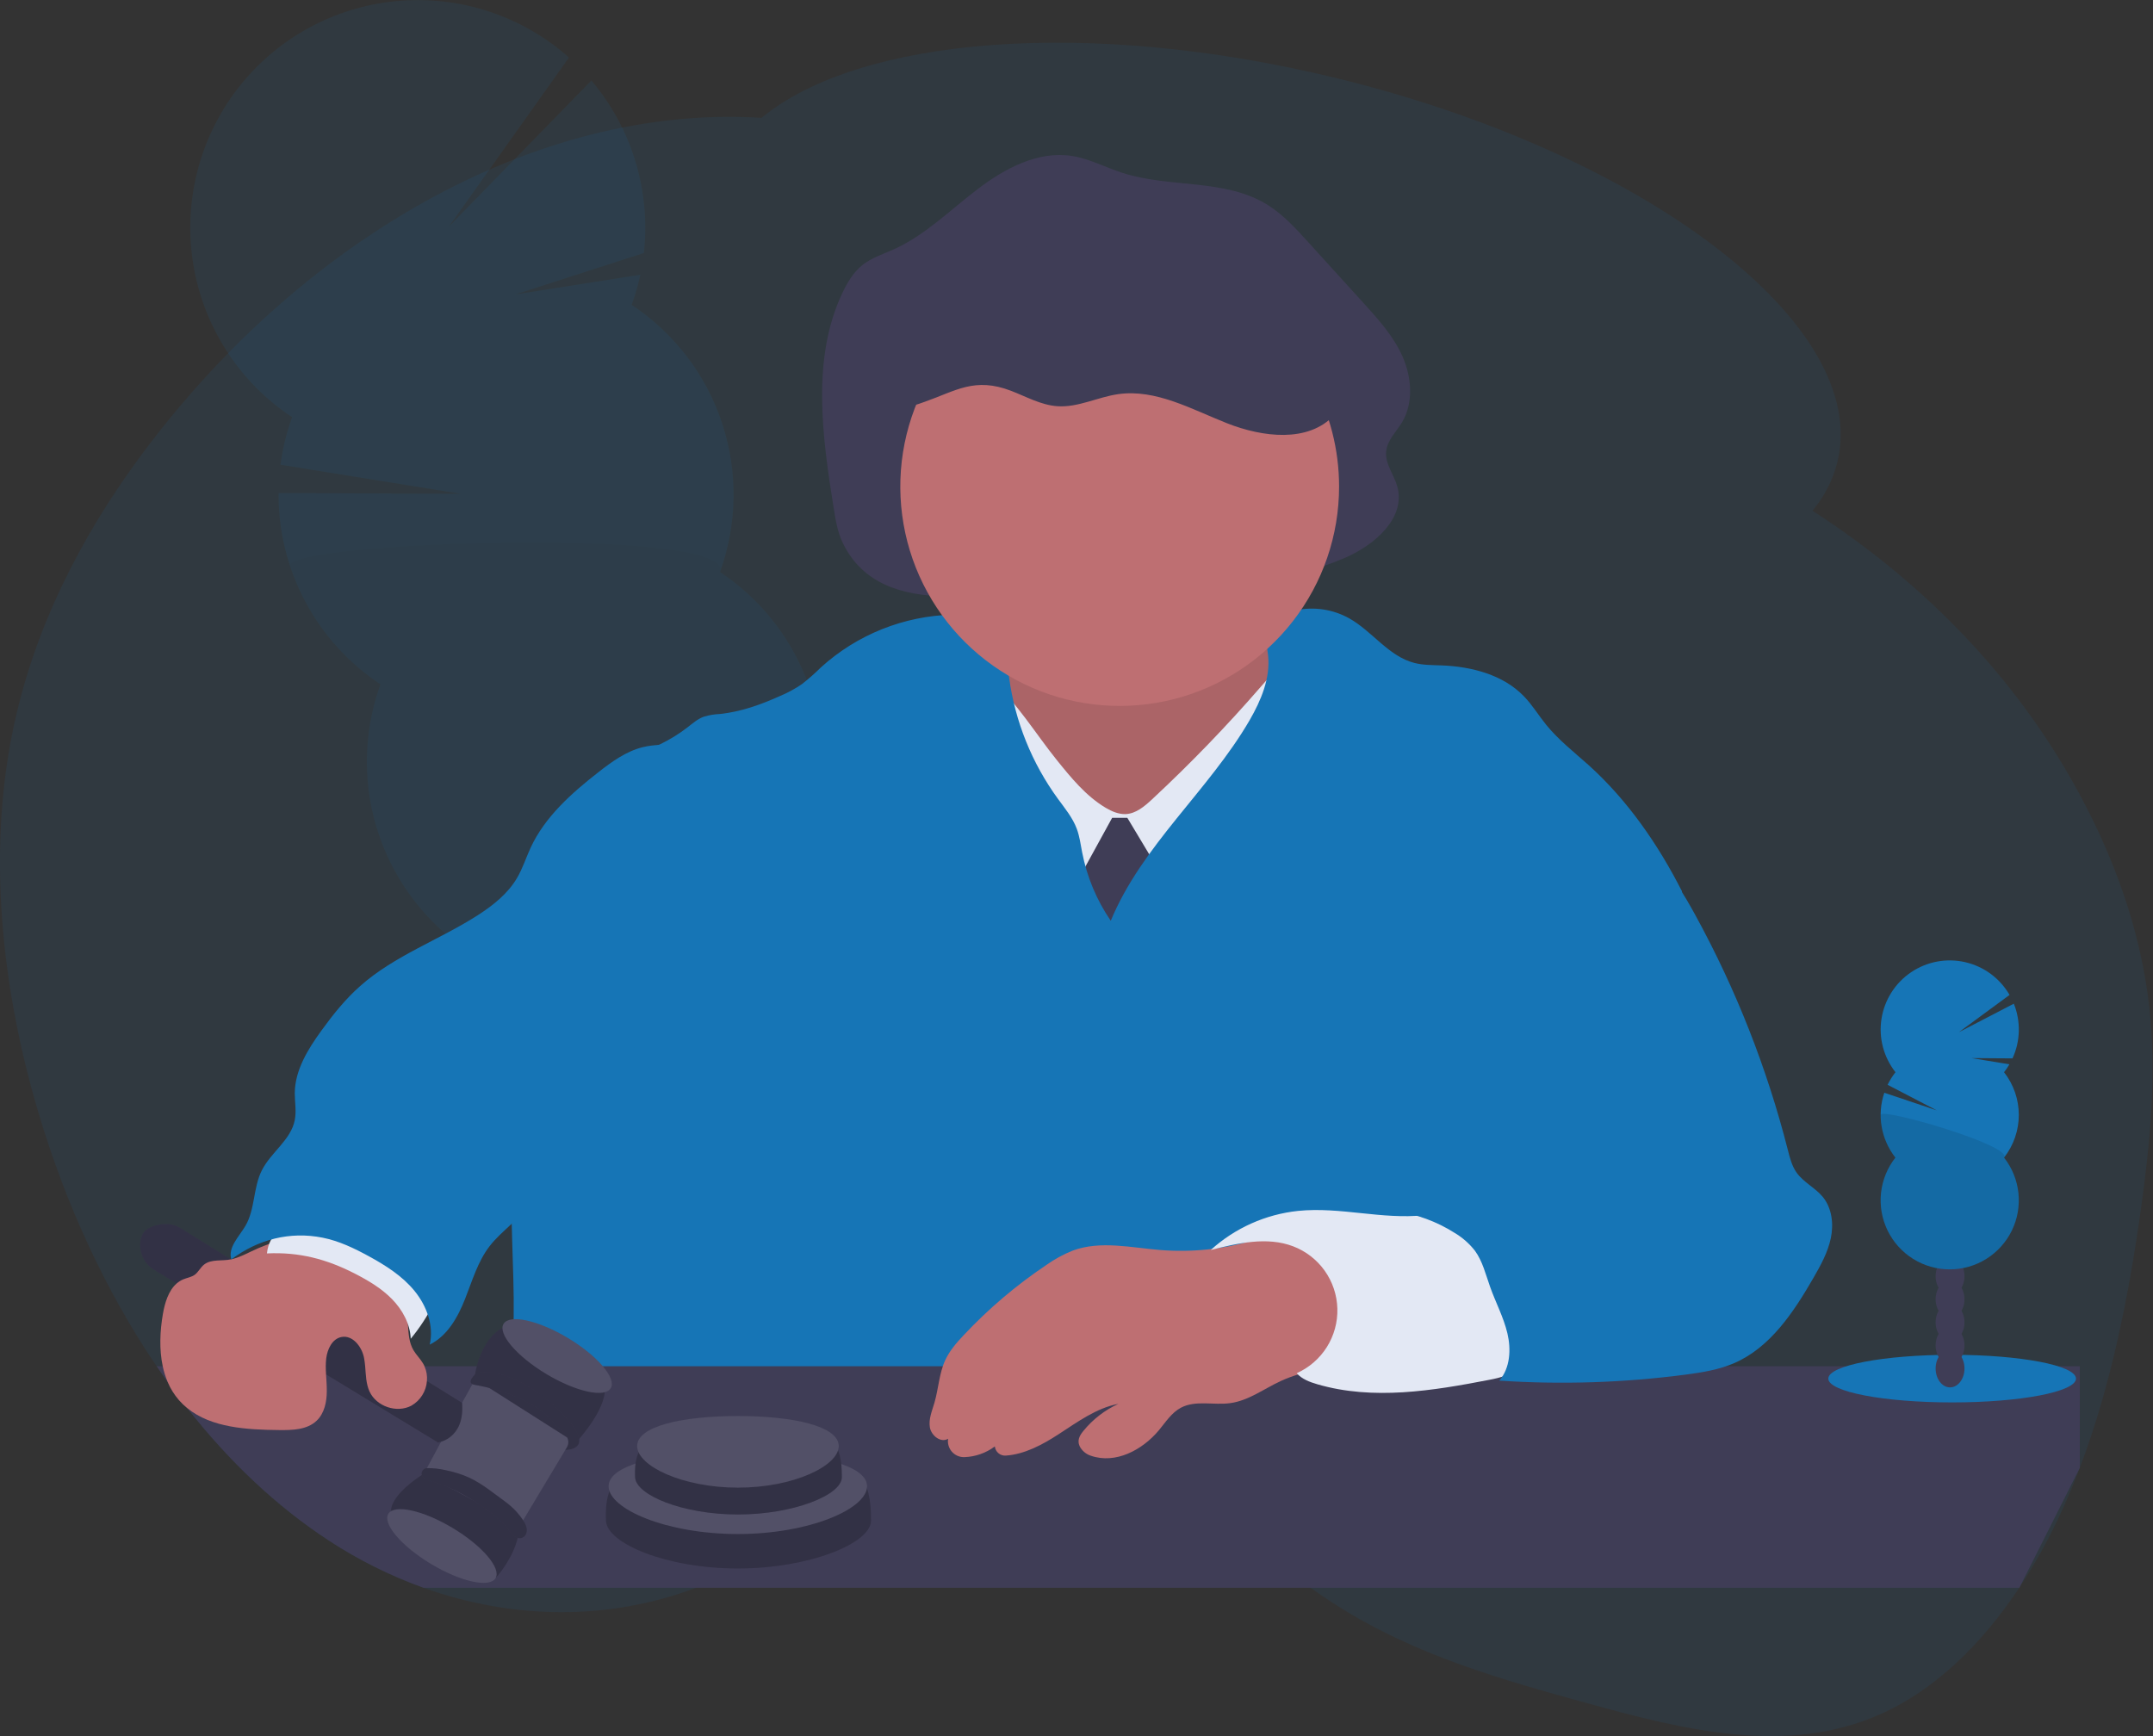 <svg width="155" height="125" viewBox="0 0 155 125" fill="none" xmlns="http://www.w3.org/2000/svg">
<rect x="0" y="0" width="155" height="125" fill="#333333" stroke="none"/>
<g clip-path="url(#clip0_2241_65177)">
<path opacity="0.1" d="M154.734 72.525C154.179 67.543 152.564 62.829 150.457 58.618C145.703 49.102 138.499 42.002 130.711 36.917C130.636 36.867 130.555 36.82 130.484 36.771C131.344 35.752 131.959 34.55 132.281 33.256C134.677 23.44 118.519 11.067 96.204 5.623C78.295 1.26 61.859 2.68 54.825 8.485C38.418 7.453 21.3 17.549 9.925 33.1C5.859 38.665 2.419 45.239 0.91 52.672C-0.926 61.674 0.172 71.361 2.748 80.048C4.732 86.738 7.631 93.006 11.277 98.375C11.536 98.756 11.799 99.134 12.066 99.507C12.526 100.15 12.995 100.776 13.474 101.383C16.476 105.207 19.895 108.453 23.654 110.91C25.79 112.31 28.083 113.455 30.486 114.319C36.898 116.615 43.779 116.71 50.115 114.319C51.177 113.919 52.214 113.454 53.218 112.926C53.775 112.635 54.325 112.322 54.869 111.988C55.919 111.343 56.949 110.624 57.972 109.876C59.39 108.838 60.787 107.743 62.211 106.721L62.333 106.632C64.007 105.431 65.7 104.331 67.466 103.54C68.642 102.998 69.887 102.621 71.166 102.419C73.059 102.15 74.987 102.3 76.816 102.858C77.163 102.958 77.51 103.072 77.854 103.197C78.973 103.611 80.056 104.113 81.094 104.7C85.604 107.202 89.921 111.192 94.349 114.319C94.975 114.766 95.618 115.196 96.255 115.602C101.906 119.187 108.12 120.936 114.269 122.631C121.241 124.554 128.619 126.422 135.363 123.427C139.273 121.693 142.658 118.404 145.372 114.319C146.56 112.519 147.603 110.626 148.49 108.66C148.931 107.687 149.343 106.697 149.727 105.689C151.957 99.824 153.253 93.381 154.148 86.923C154.811 82.169 155.261 77.301 154.734 72.525Z" fill="#1675B6"/>
<g opacity="0.1">
<path d="M48.694 83.379C48.743 83.519 48.793 83.653 48.85 83.784C49.882 82.976 50.88 82.142 51.847 81.282C52.425 81.025 52.902 80.585 53.207 80.031C53.486 79.768 53.762 79.499 54.036 79.232C53.918 79.099 53.791 78.975 53.656 78.858C52.73 78.047 51.586 77.706 50.539 78.051C49.493 78.397 48.779 79.353 48.517 80.553C48.323 81.494 48.384 82.47 48.694 83.379Z" fill="#3F3D56"/>
<path d="M46.977 78.184C47.27 79.097 47.8 79.914 48.514 80.553C49.44 81.362 50.583 81.704 51.631 81.357C51.703 81.332 51.772 81.306 51.843 81.278C52.421 81.02 52.899 80.581 53.204 80.026C53.414 79.661 53.565 79.266 53.653 78.854C53.834 77.913 53.771 76.941 53.469 76.032C53.168 75.123 52.639 74.305 51.933 73.659C51.005 72.847 49.862 72.506 48.816 72.852C47.77 73.197 47.055 74.153 46.794 75.354C46.601 76.297 46.664 77.274 46.977 78.184Z" fill="#3F3D56"/>
<path d="M49.907 76.172C51.7 75.579 52.525 73.195 51.749 70.848C50.973 68.5 48.89 67.077 47.097 67.67C45.303 68.263 44.479 70.646 45.255 72.994C46.031 75.342 48.114 76.765 49.907 76.172Z" fill="#3F3D56"/>
<path d="M48.191 70.978C49.984 70.385 50.809 68.001 50.033 65.653C49.257 63.306 47.174 61.883 45.381 62.475C43.587 63.068 42.762 65.452 43.538 67.8C44.314 70.148 46.397 71.57 48.191 70.978Z" fill="#3F3D56"/>
<path d="M46.473 65.783C48.267 65.19 49.092 62.806 48.316 60.459C47.54 58.111 45.457 56.688 43.663 57.281C41.87 57.874 41.045 60.258 41.821 62.605C42.597 64.953 44.68 66.376 46.473 65.783Z" fill="#3F3D56"/>
<path d="M45.474 21.957C45.732 21.246 45.941 20.518 46.1 19.778L37.105 21.198L46.355 18.215C46.602 15.997 46.395 13.751 45.745 11.615C45.096 9.48 44.017 7.499 42.576 5.794L32.321 16.309L40.962 4.143C39.282 2.649 37.312 1.517 35.175 0.818C33.038 0.118 30.78 -0.133 28.541 0.078C26.303 0.289 24.131 0.959 22.163 2.046C20.195 3.132 18.471 4.613 17.099 6.394C15.728 8.176 14.738 10.221 14.191 12.402C13.644 14.583 13.552 16.854 13.921 19.072C14.289 21.29 15.111 23.408 16.334 25.295C17.556 27.182 19.155 28.797 21.029 30.039C20.627 31.147 20.347 32.295 20.192 33.462L33.172 35.555L20.053 35.495C20.034 38.22 20.695 40.907 21.976 43.312C23.256 45.718 25.117 47.766 27.389 49.271C26.343 52.161 26.132 55.288 26.779 58.293C27.426 61.298 28.906 64.06 31.049 66.263C33.192 68.467 35.912 70.023 38.898 70.753C41.883 71.484 45.015 71.36 47.933 70.395C50.851 69.43 53.439 67.663 55.401 65.296C57.363 62.93 58.619 60.059 59.026 57.013C59.433 53.966 58.975 50.866 57.703 48.068C56.432 45.269 54.398 42.885 51.836 41.188C53.087 37.733 53.141 33.958 51.987 30.47C50.835 26.981 48.542 23.981 45.479 21.953L45.474 21.957Z" fill="#1675B6"/>
<path opacity="0.1" d="M20.872 40.762C22.02 44.252 24.313 47.253 27.379 49.277C26.336 52.168 26.126 55.294 26.775 58.297C27.424 61.301 28.904 64.062 31.048 66.264C33.191 68.466 35.911 70.021 38.896 70.751C41.881 71.48 45.011 71.355 47.929 70.39C50.846 69.425 53.434 67.659 55.395 65.293C57.356 62.927 58.612 60.057 59.02 57.011C59.427 53.965 58.97 50.866 57.699 48.068C56.429 45.27 54.397 42.886 51.836 41.188C53.041 37.852 20.3 39.009 20.872 40.762Z" fill="black"/>
</g>
<path d="M60.69 39.127C60.301 38.332 60.155 37.436 60.014 36.557C59.189 31.369 58.416 25.767 60.659 21.064C61.012 20.325 61.441 19.605 62.066 19.1C62.736 18.561 63.566 18.304 64.341 17.954C66.593 16.941 68.407 15.122 70.387 13.613C72.367 12.104 74.757 10.845 77.182 11.23C78.433 11.428 79.59 12.054 80.804 12.446C84.232 13.557 88.188 12.833 91.267 14.758C92.379 15.454 93.286 16.447 94.177 17.429L98.154 21.807C99.232 22.993 100.329 24.208 100.982 25.693C101.634 27.179 101.771 29.01 100.941 30.396C100.523 31.095 99.864 31.7 99.791 32.521C99.713 33.412 100.361 34.179 100.597 35.039C101.222 37.311 98.928 39.261 96.836 40.159C90.513 42.864 83.558 42.553 76.865 42.442C71.881 42.356 63.564 44.972 60.69 39.127Z" fill="#3F3D56"/>
<path d="M71.934 50.372C71.494 51.421 70.55 52.163 69.616 52.815C68.683 53.467 67.686 54.087 66.562 54.141C68.543 56.688 71.253 58.562 73.903 60.396C75.136 61.248 76.387 62.099 77.795 62.581C79.087 63.022 80.461 63.131 81.812 63.316C83.532 63.552 85.245 63.916 86.973 63.844C90.052 63.716 92.997 62.163 95.039 59.855C97.081 57.547 98.251 54.538 98.567 51.468C97.472 51.451 96.462 50.843 95.579 50.18C94.498 49.371 93.485 48.436 92.787 47.28C92.032 46.029 91.692 44.578 91.348 43.157C87.703 43.047 84.058 42.939 80.411 43.01C79.083 43.035 77.753 43.086 76.458 43.416C75.224 43.729 72.647 44.536 71.895 45.648C71.461 46.289 71.895 46.949 72.051 47.64C72.251 48.548 72.301 49.498 71.934 50.372Z" fill="#BE6F72"/>
<path opacity="0.1" d="M71.934 50.372C71.494 51.421 70.55 52.163 69.616 52.815C68.683 53.467 67.686 54.087 66.562 54.141C68.543 56.688 71.253 58.562 73.903 60.396C75.136 61.248 76.387 62.099 77.795 62.581C79.087 63.022 80.461 63.131 81.812 63.316C83.532 63.552 85.245 63.916 86.973 63.844C90.052 63.716 92.997 62.163 95.039 59.855C97.081 57.547 98.251 54.538 98.567 51.468C97.472 51.451 96.462 50.843 95.579 50.18C94.498 49.371 93.485 48.436 92.787 47.28C92.032 46.029 91.692 44.578 91.348 43.157C87.703 43.047 84.058 42.939 80.411 43.01C79.083 43.035 77.753 43.086 76.458 43.416C75.224 43.729 72.647 44.536 71.895 45.648C71.461 46.289 71.895 46.949 72.051 47.64C72.251 48.548 72.301 49.498 71.934 50.372Z" fill="black"/>
<path d="M76.058 54.693C77.101 55.989 78.175 57.312 79.604 58.163C80.041 58.421 80.529 58.632 81.035 58.615C81.786 58.583 82.407 58.049 82.957 57.536C85.706 54.977 88.316 52.275 90.776 49.438C91.547 48.548 92.34 47.621 93.396 47.103C94.349 55.71 94.598 64.381 94.14 73.028C94.145 73.192 94.107 73.353 94.031 73.498C93.866 73.746 93.522 73.782 93.224 73.793C84.396 74.125 75.215 74.39 67.13 70.822C67.691 69.156 67.599 67.355 67.654 65.597C67.743 62.715 68.243 59.861 68.934 57.067C69.274 55.695 69.66 54.336 70.07 52.985C70.411 51.853 70.67 49.857 71.432 49.002C73.183 50.566 74.586 52.863 76.058 54.693Z" fill="#E3E8F4"/>
<path d="M80.066 58.884H81.16L83.975 63.575L81.004 70.925L77.407 63.731L80.066 58.884Z" fill="#3F3D56"/>
<path d="M79.967 66.296C78.949 64.811 78.248 63.132 77.906 61.364C77.796 60.798 77.723 60.221 77.523 59.68C77.226 58.877 76.666 58.205 76.161 57.512C74.288 54.943 73.081 51.949 72.65 48.799C72.456 47.369 72.326 45.732 71.172 44.867C70.447 44.325 69.48 44.242 68.573 44.257C65.065 44.345 61.706 45.69 59.106 48.046C58.673 48.475 58.217 48.878 57.737 49.254C57.246 49.59 56.722 49.875 56.174 50.104C54.788 50.73 53.34 51.249 51.831 51.407C51.443 51.423 51.059 51.487 50.686 51.596C50.236 51.753 49.865 52.083 49.485 52.378C48.271 53.313 46.877 53.986 45.39 54.355C43.291 59.228 41.667 64.293 40.542 69.478C40.259 70.769 40.005 72.068 39.619 73.332C39.086 75.083 38.301 76.753 37.777 78.508C35.694 85.49 37.882 93.097 36.479 100.245L111.708 100.348C110.525 98.514 110.951 96.184 110.849 94.004C110.754 91.996 110.244 90.033 109.89 88.053C109.299 84.743 109.148 81.368 109.087 78.006C109.062 76.586 109.06 75.119 109.609 73.81C110.64 71.353 113.314 70.057 115.845 69.224C117.056 68.826 118.329 68.463 119.286 67.614C120.266 66.737 120.776 65.448 121.089 64.174C119.383 60.812 117.165 57.606 114.365 55.084C113.312 54.145 112.188 53.265 111.299 52.167C110.758 51.496 110.31 50.749 109.712 50.134C108.217 48.581 105.959 47.996 103.807 47.91C103.143 47.884 102.469 47.896 101.824 47.731C99.976 47.261 98.798 45.455 97.133 44.52C95.974 43.873 94.621 43.666 93.322 43.935C92.384 44.131 91.424 44.687 91.212 45.613C91.095 46.134 91.239 46.672 91.294 47.202C91.463 48.833 90.785 50.431 89.966 51.851C87.021 56.919 82.206 60.874 79.967 66.296Z" fill="#1675B6"/>
<path d="M96.404 35.036C96.404 38.541 95.237 41.946 93.088 44.715C90.939 47.485 87.93 49.46 84.535 50.331C81.14 51.203 77.551 50.919 74.335 49.527C71.118 48.134 68.456 45.711 66.768 42.639C65.08 39.567 64.461 36.021 65.01 32.559C65.559 29.097 67.244 25.916 69.8 23.517C72.355 21.118 75.636 19.637 79.126 19.308C82.615 18.979 86.116 19.819 89.075 21.698C91.321 23.124 93.171 25.094 94.452 27.426C95.733 29.757 96.405 32.375 96.404 35.036Z" fill="#BE6F72"/>
<path d="M149.73 105.685V98.37H11.28C11.539 98.751 11.803 99.129 12.069 99.502C12.271 99.98 12.547 100.423 12.887 100.814C13.069 101.021 13.267 101.212 13.482 101.385C16.484 105.208 19.903 108.455 23.662 110.912C25.798 112.312 28.091 113.456 30.494 114.321H145.378L149.73 105.685Z" fill="#3F3D56"/>
<path d="M83.567 90.004C81.445 89.835 79.238 89.306 77.24 90.038C76.558 90.31 75.912 90.663 75.314 91.089C73.156 92.538 71.168 94.226 69.388 96.121C68.873 96.667 68.37 97.242 68.054 97.924C67.608 98.886 67.569 99.982 67.272 101C67.101 101.583 66.842 102.175 66.945 102.774C67.048 103.372 67.739 103.909 68.257 103.59C68.231 103.757 68.242 103.927 68.29 104.09C68.338 104.252 68.421 104.401 68.533 104.528C68.645 104.654 68.784 104.754 68.939 104.821C69.094 104.887 69.263 104.919 69.431 104.913C70.223 104.886 70.987 104.617 71.621 104.142C71.641 104.332 71.733 104.506 71.879 104.629C72.025 104.753 72.212 104.815 72.403 104.803C73.758 104.714 75.05 104.021 76.21 103.265C77.573 102.383 78.925 101.379 80.52 101.075C79.539 101.523 78.675 102.191 77.995 103.028C77.734 103.349 77.49 103.724 77.777 104.22C77.95 104.498 78.214 104.707 78.525 104.81C80.311 105.435 82.251 104.4 83.443 102.964C83.923 102.384 84.347 101.713 85.007 101.361C86.069 100.791 87.378 101.191 88.572 101.025C89.898 100.844 91.013 99.979 92.232 99.421C93.853 98.68 95.661 98.482 97.392 98.041C97.6 98.011 97.792 97.912 97.936 97.76C98.045 97.579 98.091 97.369 98.069 97.159C98.062 95.018 97.9 92.879 97.586 90.76C97.56 90.419 97.456 90.088 97.281 89.794C96.94 89.309 96.293 89.168 95.71 89.071C94.771 88.915 93.719 88.565 92.774 88.568C91.867 88.568 90.993 89.081 90.128 89.333C88 89.951 85.776 90.178 83.567 90.004Z" fill="#BE6F72"/>
<path d="M93.46 87.184C91.115 87.43 88.91 88.416 87.164 89.999C89.114 89.506 91.212 89.02 93.092 89.733C94.007 90.081 94.799 90.692 95.367 91.49C95.934 92.288 96.252 93.237 96.28 94.216C96.308 95.195 96.044 96.16 95.523 96.989C95.002 97.817 94.246 98.473 93.352 98.872C93.732 99.299 94.29 99.508 94.845 99.669C98.856 100.839 103.15 100.139 107.252 99.341C108.003 99.196 108.816 99.003 109.274 98.386C109.682 97.827 109.67 97.075 109.634 96.382C109.529 94.382 109.356 92.316 108.449 90.535C107.219 88.118 105.085 87.217 102.514 87.497C99.49 87.819 96.487 86.877 93.46 87.184Z" fill="#E3E8F4"/>
<path d="M118.981 61.561C120.277 62.795 121.213 64.352 122.071 65.922C124.98 71.238 127.208 76.899 128.705 82.771C128.852 83.348 128.997 83.941 129.341 84.427C129.842 85.132 130.691 85.522 131.237 86.188C131.892 86.998 132.019 88.139 131.803 89.159C131.587 90.179 131.072 91.109 130.552 92.011C129.127 94.479 127.446 97.027 124.83 98.154C123.735 98.623 122.539 98.817 121.355 98.972C116.909 99.557 112.415 99.702 107.941 99.405C108.722 98.498 108.797 97.159 108.521 95.995C108.244 94.829 107.667 93.761 107.27 92.634C106.957 91.753 106.736 90.815 106.188 90.058C105.783 89.539 105.284 89.1 104.718 88.765C103.43 87.948 101.981 87.416 100.47 87.207C101.591 86.332 103.044 86.041 104.411 85.644C105.778 85.246 107.207 84.636 107.923 83.407C108.353 82.671 108.472 81.797 108.53 80.946C108.705 78.386 108.406 75.816 107.648 73.365C107.145 71.734 106.431 70.029 106.866 68.381C107.088 67.549 107.587 66.817 108.077 66.116C109.031 64.74 110.019 63.331 111.411 62.402C112.612 61.6 114.039 61.223 115.469 61.123C116.54 61.053 118.168 60.793 118.981 61.561Z" fill="#1675B6"/>
<path d="M62.707 109.492C62.695 111.124 58.255 112.932 53.118 112.932C47.981 112.932 43.693 111.129 43.624 109.492C43.385 103.814 47.979 107.01 53.118 107.01C58.257 107.01 62.754 102.955 62.707 109.492Z" fill="#3F3D56"/>
<path opacity="0.2" d="M62.707 109.492C62.695 111.124 58.255 112.932 53.118 112.932C47.981 112.932 43.693 111.129 43.624 109.492C43.385 103.814 47.979 107.01 53.118 107.01C58.257 107.01 62.754 102.955 62.707 109.492Z" fill="black"/>
<path d="M62.421 107.01C62.421 108.644 58.255 110.45 53.118 110.45C47.981 110.45 43.815 108.649 43.815 107.01C43.815 105.371 47.979 104.53 53.118 104.53C58.257 104.53 62.421 105.377 62.421 107.01Z" fill="#3F3D56"/>
<path opacity="0.1" d="M62.421 107.01C62.421 108.644 58.255 110.45 53.118 110.45C47.981 110.45 43.815 108.649 43.815 107.01C43.815 105.371 47.979 104.53 53.118 104.53C58.257 104.53 62.421 105.377 62.421 107.01Z" fill="white"/>
<path d="M60.607 106.366C60.598 107.64 57.136 109.044 53.127 109.044C49.12 109.044 45.778 107.637 45.721 106.366C45.535 101.937 49.12 104.43 53.127 104.43C57.136 104.43 60.645 101.268 60.607 106.366Z" fill="#3F3D56"/>
<path opacity="0.2" d="M60.607 106.366C60.598 107.64 57.136 109.044 53.127 109.044C49.12 109.044 45.778 107.637 45.721 106.366C45.535 101.937 49.12 104.43 53.127 104.43C57.136 104.43 60.645 101.268 60.607 106.366Z" fill="black"/>
<path d="M60.383 104.115C60.383 105.54 57.135 107.11 53.127 107.11C49.119 107.11 45.87 105.546 45.87 104.115C45.87 102.684 49.119 101.954 53.127 101.954C57.135 101.954 60.383 102.689 60.383 104.115Z" fill="#3F3D56"/>
<path opacity="0.1" d="M60.383 104.115C60.383 105.54 57.135 107.11 53.127 107.11C49.119 107.11 45.87 105.546 45.87 104.115C45.87 102.684 49.119 101.954 53.127 101.954C57.135 101.954 60.383 102.689 60.383 104.115Z" fill="white"/>
<path d="M35.736 113.561C35.736 113.561 37.109 112.047 37.345 110.346C37.581 108.644 30.637 106.031 30.637 106.031C30.637 106.031 28.228 107.438 28.147 108.757C28.147 108.757 32.757 113.711 35.736 113.561Z" fill="#3F3D56"/>
<path opacity="0.2" d="M35.736 113.561C35.736 113.561 37.109 112.047 37.345 110.346C37.581 108.644 30.637 106.031 30.637 106.031C30.637 106.031 28.228 107.438 28.147 108.757C28.147 108.757 32.757 113.711 35.736 113.561Z" fill="black"/>
<path d="M35.674 113.63C36.103 112.914 34.723 111.297 32.592 110.018C30.461 108.739 28.385 108.282 27.956 108.998C27.526 109.713 28.906 111.33 31.037 112.609C33.169 113.888 35.244 114.345 35.674 113.63Z" fill="#3F3D56"/>
<path opacity="0.1" d="M35.674 113.63C36.103 112.914 34.723 111.297 32.592 110.018C30.461 108.739 28.385 108.282 27.956 108.998C27.526 109.713 28.906 111.33 31.037 112.609C33.169 113.888 35.244 114.345 35.674 113.63Z" fill="white"/>
<path d="M37.442 109.825L41.392 103.24L37.375 99.827L34.243 99.241L33.265 101.003L30.516 106.105L37.442 109.825Z" fill="#3F3D56"/>
<path opacity="0.1" d="M37.442 109.825L41.392 103.24L37.375 99.827L34.243 99.241L33.265 101.003L30.516 106.105L37.442 109.825Z" fill="white"/>
<path d="M41.446 103.889C41.446 103.889 44.113 101.053 43.428 99.521C42.743 97.988 39.126 94.917 36.823 95.385C34.519 95.852 34.15 99.249 34.15 99.249L41.446 103.889Z" fill="#3F3D56"/>
<path opacity="0.2" d="M41.446 103.889C41.446 103.889 44.113 101.053 43.428 99.521C42.743 97.988 39.126 94.917 36.823 95.385C34.519 95.852 34.15 99.249 34.15 99.249L41.446 103.889Z" fill="black"/>
<path d="M11.1 91.43L31.534 103.859C31.534 103.859 33.477 103.607 33.266 101.006L13.027 88.443C12.615 88.187 12.127 88.082 11.646 88.146C11.092 88.221 10.437 88.422 10.224 88.95C10.17 89.084 10.132 89.224 10.112 89.367C10.055 89.77 10.118 90.181 10.294 90.548C10.47 90.915 10.75 91.222 11.1 91.43Z" fill="#3F3D56"/>
<path opacity="0.2" d="M11.1 91.43L31.534 103.859C31.534 103.859 33.477 103.607 33.266 101.006L13.027 88.443C12.615 88.187 12.127 88.082 11.646 88.146C11.092 88.221 10.437 88.422 10.224 88.95C10.17 89.084 10.132 89.224 10.112 89.367C10.055 89.77 10.118 90.181 10.294 90.548C10.47 90.915 10.75 91.222 11.1 91.43Z" fill="black"/>
<path d="M37.439 110.752C37.546 110.746 37.648 110.706 37.73 110.638C37.813 110.57 37.871 110.477 37.898 110.374C37.998 110.022 37.815 109.684 37.622 109.403C37.279 108.9 36.85 108.462 36.356 108.108C35.524 107.506 34.717 106.827 33.775 106.388C33.23 106.145 32.66 105.965 32.074 105.851C31.635 105.75 31.186 105.701 30.735 105.704C30.655 105.706 30.578 105.733 30.514 105.78C30.449 105.827 30.4 105.893 30.374 105.968C30.348 106.044 30.345 106.126 30.366 106.203C30.387 106.28 30.432 106.349 30.493 106.4C30.701 106.538 30.933 106.636 31.178 106.688C32.396 107.046 33.524 107.667 34.579 108.372C35.148 108.738 35.68 109.157 36.169 109.623C36.495 109.945 36.911 110.765 37.439 110.752Z" fill="#3F3D56"/>
<path opacity="0.2" d="M37.439 110.752C37.546 110.746 37.648 110.706 37.73 110.638C37.813 110.57 37.871 110.477 37.898 110.374C37.998 110.022 37.815 109.684 37.622 109.403C37.279 108.9 36.85 108.462 36.356 108.108C35.524 107.506 34.717 106.827 33.775 106.388C33.23 106.145 32.66 105.965 32.074 105.851C31.635 105.75 31.186 105.701 30.735 105.704C30.655 105.706 30.578 105.733 30.514 105.78C30.449 105.827 30.4 105.893 30.374 105.968C30.348 106.044 30.345 106.126 30.366 106.203C30.387 106.28 30.432 106.349 30.493 106.4C30.701 106.538 30.933 106.636 31.178 106.688C32.396 107.046 33.524 107.667 34.579 108.372C35.148 108.738 35.68 109.157 36.169 109.623C36.495 109.945 36.911 110.765 37.439 110.752Z" fill="black"/>
<path d="M40.701 104.392C40.701 104.392 42.706 104.441 41.047 102.425C39.388 100.409 36.42 98.409 34.307 98.861C34.307 98.861 33.431 99.587 34.188 99.712C34.906 99.831 38.254 100.494 39.793 102.359C39.961 102.562 40.149 102.747 40.354 102.913C40.715 103.207 41.202 103.763 40.701 104.392Z" fill="#3F3D56"/>
<path opacity="0.2" d="M40.701 104.392C40.701 104.392 42.706 104.441 41.047 102.425C39.388 100.409 36.42 98.409 34.307 98.861C34.307 98.861 33.431 99.587 34.188 99.712C34.906 99.831 38.254 100.494 39.793 102.359C39.961 102.562 40.149 102.747 40.354 102.913C40.715 103.207 41.202 103.763 40.701 104.392Z" fill="black"/>
<path d="M43.969 99.951C44.399 99.235 43.019 97.618 40.888 96.339C38.757 95.06 36.681 94.603 36.252 95.319C35.822 96.034 37.202 97.651 39.333 98.93C41.464 100.209 43.54 100.666 43.969 99.951Z" fill="#3F3D56"/>
<path opacity="0.1" d="M43.969 99.951C44.399 99.235 43.019 97.618 40.888 96.339C38.757 95.06 36.681 94.603 36.252 95.319C35.822 96.034 37.202 97.651 39.333 98.93C41.464 100.209 43.54 100.666 43.969 99.951Z" fill="white"/>
<path d="M30.735 99.433C30.708 99.797 30.592 100.15 30.397 100.459C30.203 100.768 29.935 101.025 29.619 101.207C28.569 101.766 27.096 101.268 26.602 100.185C26.346 99.622 26.341 98.991 26.289 98.37C26.272 98.167 26.245 97.966 26.208 97.766C26.052 96.961 25.385 96.105 24.58 96.265C23.915 96.395 23.565 97.141 23.485 97.813C23.465 97.998 23.454 98.184 23.454 98.37C23.454 98.564 23.462 98.758 23.473 98.952C23.495 99.349 23.529 99.748 23.527 100.145C23.527 100.927 23.359 101.757 22.794 102.293C22.109 102.946 21.058 102.975 20.11 102.964C17.798 102.941 15.224 102.808 13.483 101.385C13.269 101.212 13.07 101.021 12.889 100.814C12.549 100.423 12.273 99.98 12.071 99.502C11.916 99.137 11.797 98.758 11.716 98.37C11.456 97.158 11.514 95.837 11.727 94.607C11.865 93.803 12.13 92.923 12.718 92.41C12.858 92.288 13.017 92.188 13.188 92.115C13.469 91.996 13.788 91.958 14.034 91.772C14.279 91.586 14.439 91.248 14.698 91.045C15.219 90.637 16.01 90.812 16.62 90.674H16.647L16.68 90.665C17.338 90.509 17.946 90.149 18.567 89.883C18.834 89.769 19.102 89.659 19.371 89.562C20.041 89.295 20.764 89.188 21.482 89.25C23.828 89.517 26.643 90.94 28.249 92.648C28.644 93.041 28.952 93.513 29.152 94.033C29.284 94.47 29.356 94.921 29.368 95.377C29.41 96.019 29.445 96.661 29.764 97.21C29.958 97.541 30.242 97.812 30.444 98.148C30.491 98.223 30.532 98.302 30.566 98.384C30.709 98.714 30.768 99.075 30.735 99.433Z" fill="#BE6F72"/>
<path d="M25.576 91.714C26.532 92.208 27.472 92.767 28.222 93.536C28.973 94.305 29.526 95.314 29.57 96.39C30.226 95.596 30.789 94.73 31.248 93.808C31.611 93.081 31.91 92.221 31.587 91.473C31.434 91.157 31.217 90.875 30.951 90.645C29.544 89.312 27.651 88.576 25.737 88.274C23.668 87.947 19.535 87.234 19.218 90.246C21.535 90.136 23.506 90.648 25.576 91.714Z" fill="#E3E8F4"/>
<path d="M51.21 53.204C49.679 53.865 47.887 53.398 46.268 53.798C45.074 54.094 44.046 54.843 43.077 55.601C41.144 57.112 39.239 58.801 38.205 61.026C37.868 61.755 37.627 62.529 37.222 63.215C36.566 64.335 35.52 65.169 34.43 65.874C31.645 67.669 28.411 68.792 25.933 70.991C24.872 71.929 23.979 73.043 23.149 74.189C22.173 75.534 21.24 77.035 21.221 78.696C21.221 79.346 21.349 80.006 21.221 80.646C20.946 82.077 19.501 82.965 18.849 84.269C18.223 85.512 18.372 87.048 17.676 88.249C17.219 89.031 16.392 89.813 16.653 90.676C18.57 89.236 20.875 88.643 23.221 89.112C24.395 89.345 25.492 89.869 26.542 90.443C27.761 91.109 28.962 91.866 29.842 92.945C30.723 94.024 31.25 95.46 30.937 96.812C32.205 96.187 32.956 94.851 33.476 93.538C33.997 92.224 34.394 90.821 35.259 89.71C35.705 89.136 36.258 88.659 36.785 88.16C39.711 85.387 41.821 81.884 43.891 78.427C46.026 74.863 48.16 71.298 50.294 67.73C50.885 66.74 51.479 65.744 51.906 64.674C53.34 61.078 52.411 56.877 51.21 53.204Z" fill="#1675B6"/>
<path d="M140.54 100.974C145.464 100.974 149.455 100.206 149.455 99.26C149.455 98.313 145.464 97.546 140.54 97.546C135.616 97.546 131.625 98.313 131.625 99.26C131.625 100.206 135.616 100.974 140.54 100.974Z" fill="#1675B6"/>
<path d="M140.389 99.891C140.963 99.891 141.428 99.283 141.428 98.532C141.428 97.782 140.963 97.174 140.389 97.174C139.816 97.174 139.351 97.782 139.351 98.532C139.351 99.283 139.816 99.891 140.389 99.891Z" fill="#3F3D56"/>
<path d="M140.389 98.229C140.963 98.229 141.428 97.621 141.428 96.87C141.428 96.12 140.963 95.511 140.389 95.511C139.816 95.511 139.351 96.12 139.351 96.87C139.351 97.621 139.816 98.229 140.389 98.229Z" fill="#3F3D56"/>
<path d="M140.389 96.568C140.963 96.568 141.428 95.96 141.428 95.209C141.428 94.459 140.963 93.85 140.389 93.85C139.816 93.85 139.351 94.459 139.351 95.209C139.351 95.96 139.816 96.568 140.389 96.568Z" fill="#3F3D56"/>
<path d="M140.389 94.908C140.963 94.908 141.428 94.299 141.428 93.549C141.428 92.798 140.963 92.19 140.389 92.19C139.816 92.19 139.351 92.798 139.351 93.549C139.351 94.299 139.816 94.908 140.389 94.908Z" fill="#3F3D56"/>
<path d="M140.389 93.247C140.963 93.247 141.428 92.638 141.428 91.888C141.428 91.137 140.963 90.529 140.389 90.529C139.816 90.529 139.351 91.137 139.351 91.888C139.351 92.638 139.816 93.247 140.389 93.247Z" fill="#3F3D56"/>
<path d="M140.389 91.586C140.963 91.586 141.428 90.978 141.428 90.227C141.428 89.477 140.963 88.868 140.389 88.868C139.816 88.868 139.351 89.477 139.351 90.227C139.351 90.978 139.816 91.586 140.389 91.586Z" fill="#3F3D56"/>
<path d="M140.389 89.925C140.963 89.925 141.428 89.317 141.428 88.566C141.428 87.816 140.963 87.207 140.389 87.207C139.816 87.207 139.351 87.816 139.351 88.566C139.351 89.317 139.816 89.925 140.389 89.925Z" fill="#3F3D56"/>
<path d="M144.277 77.199C144.419 77.019 144.548 76.829 144.663 76.631L141.936 76.183L144.885 76.204C145.168 75.589 145.323 74.922 145.339 74.245C145.355 73.567 145.234 72.894 144.981 72.265L141.023 74.319L144.673 71.635C144.331 71.044 143.871 70.529 143.322 70.123C142.773 69.717 142.145 69.429 141.48 69.276C140.814 69.123 140.124 69.109 139.453 69.234C138.781 69.36 138.143 69.623 137.578 70.006C137.012 70.389 136.532 70.884 136.166 71.461C135.801 72.038 135.558 72.684 135.453 73.359C135.348 74.034 135.383 74.723 135.556 75.384C135.73 76.044 136.037 76.662 136.46 77.199C136.239 77.481 136.05 77.785 135.893 78.106L139.434 79.947L135.656 78.678C135.391 79.462 135.325 80.299 135.465 81.115C135.605 81.93 135.945 82.698 136.456 83.348C135.88 84.082 135.521 84.963 135.421 85.89C135.322 86.818 135.485 87.755 135.893 88.595C136.301 89.434 136.937 90.141 137.728 90.637C138.519 91.132 139.433 91.394 140.366 91.394C141.299 91.394 142.213 91.132 143.004 90.637C143.795 90.141 144.431 89.434 144.839 88.595C145.247 87.755 145.41 86.818 145.31 85.89C145.211 84.963 144.852 84.082 144.276 83.348C144.964 82.471 145.339 81.388 145.339 80.273C145.339 79.159 144.964 78.076 144.276 77.199H144.277Z" fill="#1675B6"/>
<path opacity="0.1" d="M135.396 80.273C135.394 81.389 135.769 82.472 136.459 83.348C135.883 84.082 135.524 84.963 135.424 85.89C135.325 86.818 135.488 87.755 135.896 88.595C136.304 89.434 136.94 90.141 137.731 90.637C138.521 91.132 139.436 91.394 140.369 91.394C141.302 91.394 142.216 91.132 143.007 90.637C143.798 90.141 144.434 89.434 144.842 88.595C145.25 87.755 145.413 86.818 145.313 85.89C145.214 84.963 144.855 84.082 144.278 83.348C144.943 82.502 135.396 79.715 135.396 80.273Z" fill="black"/>
<path d="M72.791 28.139C73.885 28.561 74.954 29.168 76.128 29.248C77.618 29.348 79.026 28.588 80.507 28.378C83.22 27.995 85.796 29.473 88.344 30.477C90.894 31.481 94.177 31.897 96.046 29.894C97.633 28.191 97.415 25.359 96.138 23.42C94.862 21.48 92.778 20.226 90.717 19.146C88.443 17.954 86.072 16.87 83.54 16.45C78.167 15.56 72.708 17.782 68.249 20.911C66.77 21.95 65.308 23.162 64.601 24.821C64.201 25.759 64.076 26.96 64.424 27.938C64.997 29.545 65.372 29.354 66.559 28.935C68.827 28.138 70.167 27.135 72.791 28.139Z" fill="#3F3D56"/>
</g>
<defs>
<clipPath id="clip0_2241_65177">
<rect width="154.963" height="125" fill="white"/>
</clipPath>
</defs>
</svg>
